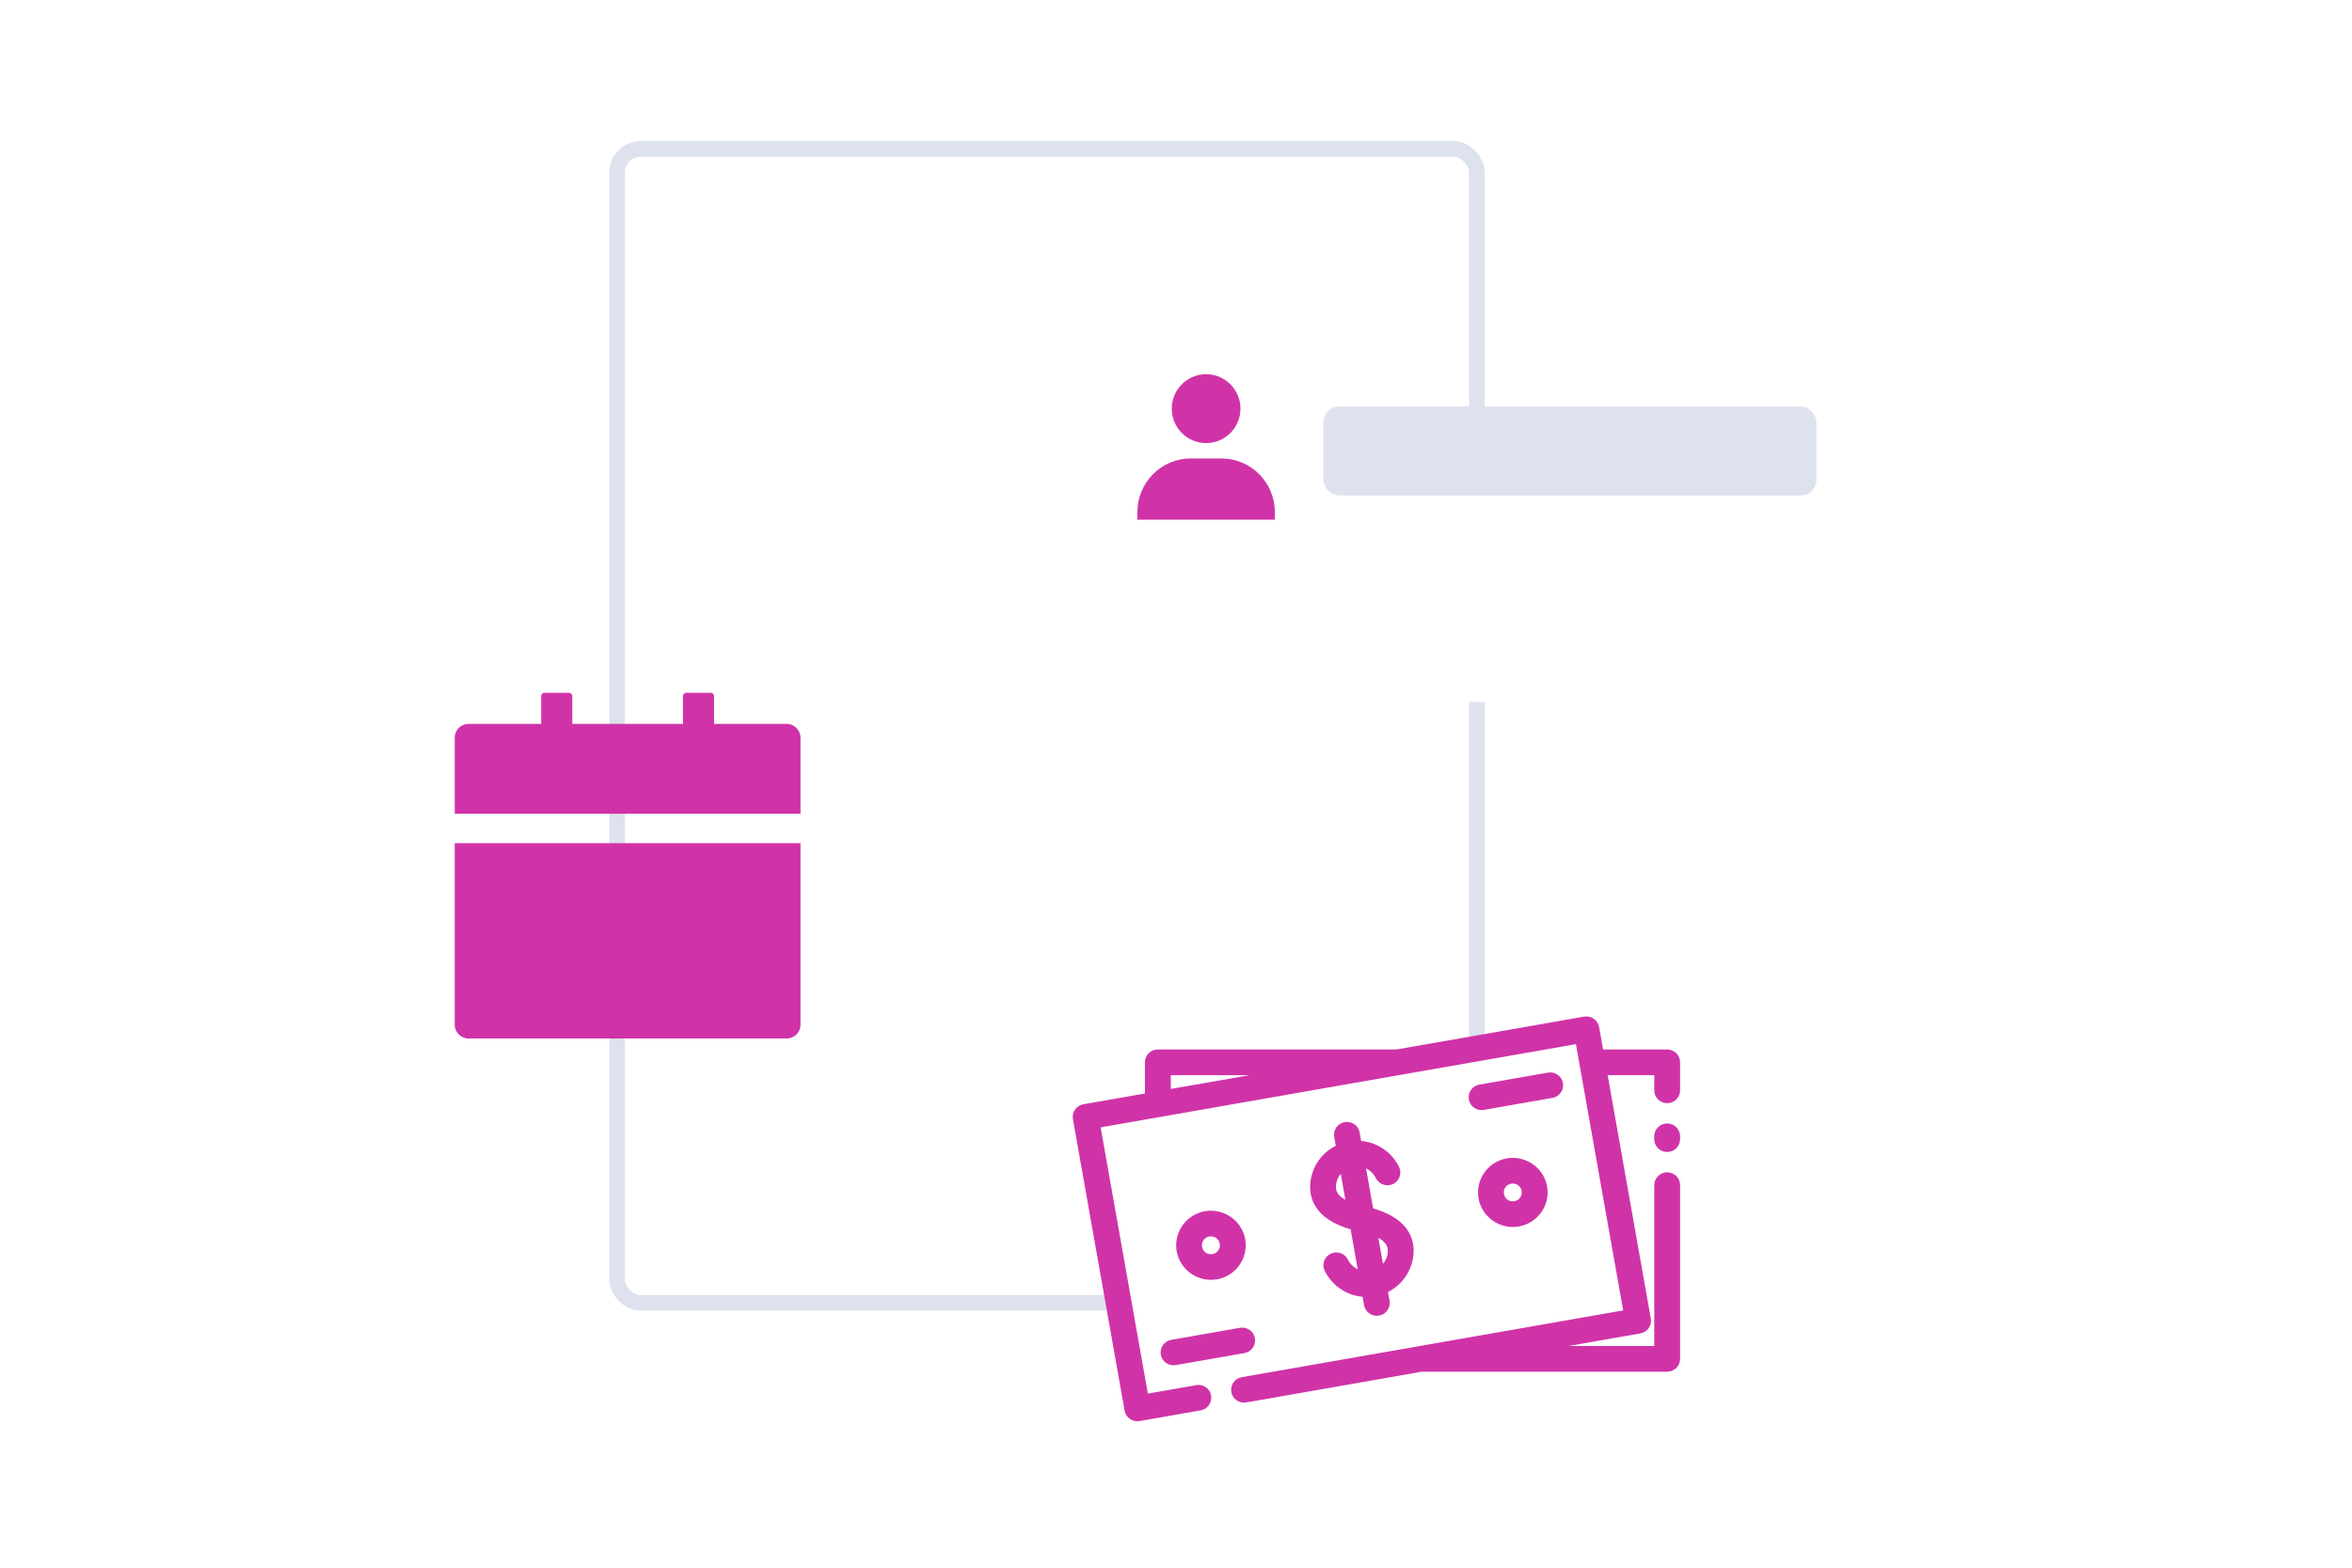 <svg width="300" height="200" viewBox="0 0 300 200" fill="none" xmlns="http://www.w3.org/2000/svg">
<rect x="78.707" y="19" width="109.672" height="147.209" rx="3" stroke="#DDE2EE" stroke-width="2"/>
<path d="M58 130.723C58 131.699 58.788 132.487 59.764 132.487H100.342C101.317 132.487 102.106 131.699 102.106 130.723V107.567H58V130.723ZM100.342 92.351H91.079V88.822C91.079 88.58 90.881 88.381 90.638 88.381H87.551C87.308 88.381 87.11 88.58 87.11 88.822V92.351H72.996V88.822C72.996 88.58 72.797 88.381 72.555 88.381H69.468C69.225 88.381 69.026 88.58 69.026 88.822V92.351H59.764C58.788 92.351 58 93.139 58 94.115V103.818H102.106V94.115C102.106 93.139 101.317 92.351 100.342 92.351Z" fill="#D033A8"/>
<g filter="url(#filter0_d_10_362)">
<rect x="136.827" y="40.522" width="105.173" height="34.026" rx="4" fill="white"/>
</g>
<rect x="168.791" y="51.864" width="62.897" height="11.342" rx="2" fill="#DDE2EE"/>
<path d="M149.458 52.136C149.458 54.559 151.425 56.531 153.841 56.531C156.257 56.531 158.223 54.559 158.223 52.136C158.223 49.712 156.257 47.74 153.841 47.74C151.425 47.74 149.458 49.712 149.458 52.136ZM161.631 66.3H162.605V65.323C162.605 61.553 159.546 58.485 155.788 58.485H151.893C148.134 58.485 145.076 61.553 145.076 65.323V66.3H161.631Z" fill="#D033A8"/>
<rect x="139.696" y="142.938" width="62.362" height="38.198" transform="rotate(-9.721 139.696 142.938)" fill="white"/>
<path d="M152.575 176.704C153.47 176.551 154.326 177.146 154.48 178.035C154.635 178.925 154.036 179.776 153.141 179.929L145.35 181.295C144.456 181.449 143.599 180.854 143.445 179.964L136.851 142.771C136.697 141.882 137.296 141.031 138.191 140.877L146.036 139.505V135.528C146.036 134.623 146.773 133.89 147.684 133.89H178.1L202.062 129.696C202.957 129.542 203.813 130.137 203.968 131.027L204.476 133.89H212.65C213.561 133.89 214.298 134.623 214.298 135.528V139.102C214.298 140.007 213.561 140.74 212.65 140.74C211.739 140.74 211.002 140.007 211.002 139.102V137.166H205.059L210.564 168.22C210.719 169.11 210.12 169.961 209.225 170.114L200.053 171.72H211.002V151.201C211.002 150.295 211.739 149.563 212.65 149.563C213.561 149.563 214.298 150.295 214.298 151.201V173.361C214.298 174.267 213.561 174.999 212.65 174.999H181.342L158.962 178.918C158.067 179.072 157.21 178.477 157.056 177.588C156.901 176.698 157.5 175.847 158.395 175.694L207.036 167.178L201.013 133.209L140.387 143.824L146.41 177.793L152.579 176.711L152.575 176.704ZM149.336 138.925L159.39 137.166H149.336V138.925ZM210.999 144.965C210.999 144.06 211.736 143.328 212.647 143.328C213.558 143.328 214.295 144.06 214.295 144.965V145.33C214.295 146.236 213.558 146.968 212.647 146.968C211.736 146.968 210.999 146.236 210.999 145.33V144.965ZM178.451 148.872C178.844 149.684 178.503 150.663 177.685 151.053C176.868 151.444 175.882 151.105 175.49 150.292C175.232 149.767 174.814 149.352 174.315 149.096L174.237 149.057L175.145 154.166C176.971 154.688 178.216 155.43 179.028 156.303C180.148 157.51 180.444 158.892 180.264 160.286C180.096 161.592 179.507 162.759 178.638 163.655C178.178 164.129 177.637 164.525 177.038 164.829L177.238 165.949C177.392 166.838 176.793 167.689 175.898 167.843C175.004 167.996 174.147 167.401 173.993 166.512L173.803 165.443C173.024 165.373 172.277 165.155 171.597 164.804C170.48 164.228 169.547 163.303 168.967 162.123C168.574 161.31 168.916 160.331 169.733 159.941C170.551 159.551 171.536 159.89 171.929 160.702C172.187 161.227 172.605 161.643 173.104 161.899L173.181 161.937L172.273 156.828C170.535 156.332 169.321 155.628 168.507 154.806L168.391 154.691C167.271 153.485 166.974 152.103 167.155 150.708C167.325 149.403 167.915 148.229 168.787 147.333C169.247 146.863 169.785 146.466 170.381 146.168L170.181 145.049C170.026 144.159 170.625 143.308 171.52 143.155C172.415 143.001 173.272 143.596 173.426 144.486L173.616 145.554C174.395 145.621 175.142 145.842 175.821 146.194C176.938 146.77 177.872 147.694 178.451 148.878L178.451 148.872ZM171.015 149.751C170.696 150.132 170.477 150.602 170.413 151.114C170.348 151.604 170.445 152.077 170.812 152.474L170.87 152.541C171.057 152.723 171.298 152.903 171.604 153.069L171.015 149.748L171.015 149.751ZM176.604 158.514C176.41 158.306 176.146 158.104 175.812 157.919L176.401 161.239C176.723 160.859 176.938 160.385 177.003 159.873C177.067 159.384 176.971 158.91 176.604 158.514ZM189.256 141.597C188.361 141.75 187.505 141.155 187.35 140.266C187.196 139.377 187.794 138.526 188.689 138.372L197.449 136.84C198.344 136.686 199.2 137.281 199.355 138.17C199.51 139.06 198.911 139.911 198.016 140.064L189.256 141.597ZM149.967 174.155C149.072 174.308 148.216 173.713 148.061 172.824C147.907 171.934 148.506 171.083 149.4 170.93L158.16 169.394C159.055 169.241 159.912 169.836 160.066 170.725C160.221 171.615 159.622 172.466 158.727 172.619L149.967 174.155ZM153.718 154.518C154.906 154.32 156.071 154.617 156.995 155.257C157.929 155.906 158.614 156.908 158.827 158.104C159.036 159.297 158.74 160.468 158.09 161.393C157.436 162.321 156.428 163.002 155.224 163.213C154.024 163.421 152.848 163.127 151.915 162.477C150.981 161.828 150.296 160.827 150.086 159.63L150.08 159.589C149.883 158.411 150.18 157.256 150.827 156.341C151.48 155.414 152.488 154.736 153.692 154.521L153.727 154.515L153.718 154.518ZM155.115 157.935C154.889 157.778 154.603 157.704 154.304 157.743L154.201 157.759C153.911 157.823 153.669 157.989 153.512 158.213C153.354 158.437 153.28 158.722 153.318 159.016L153.335 159.122C153.399 159.409 153.566 159.653 153.792 159.806C154.03 159.972 154.339 160.046 154.654 159.992C154.967 159.937 155.227 159.761 155.395 159.521C155.562 159.288 155.636 158.984 155.582 158.67C155.527 158.36 155.35 158.098 155.115 157.935ZM192.195 147.783C193.396 147.572 194.574 147.87 195.504 148.516C196.435 149.165 197.124 150.167 197.333 151.36C197.545 152.556 197.246 153.727 196.596 154.652C195.945 155.58 194.938 156.258 193.73 156.469L193.689 156.475C192.504 156.671 191.338 156.376 190.418 155.733C189.484 155.084 188.798 154.079 188.589 152.886C188.38 151.693 188.676 150.522 189.326 149.597C189.98 148.67 190.991 147.988 192.192 147.78L192.195 147.783ZM193.624 151.194C193.392 151.03 193.09 150.957 192.781 151.005L192.758 151.008C192.446 151.062 192.182 151.235 192.018 151.472C191.85 151.709 191.776 152.013 191.831 152.329C191.886 152.643 192.06 152.902 192.298 153.065C192.523 153.222 192.81 153.296 193.109 153.257L193.212 153.241C193.499 153.177 193.74 153.008 193.898 152.784C194.056 152.563 194.13 152.278 194.091 151.987L194.075 151.885C194.011 151.594 193.843 151.354 193.618 151.197L193.624 151.194Z" fill="#D033A8"/>
<defs>
<filter id="filter0_d_10_362" x="106.827" y="25.522" width="165.173" height="94.026" filterUnits="userSpaceOnUse" color-interpolation-filters="sRGB">
<feFlood flood-opacity="0" result="BackgroundImageFix"/>
<feColorMatrix in="SourceAlpha" type="matrix" values="0 0 0 0 0 0 0 0 0 0 0 0 0 0 0 0 0 0 127 0" result="hardAlpha"/>
<feOffset dy="15"/>
<feGaussianBlur stdDeviation="15"/>
<feComposite in2="hardAlpha" operator="out"/>
<feColorMatrix type="matrix" values="0 0 0 0 0 0 0 0 0 0 0 0 0 0 0 0 0 0 0.1 0"/>
<feBlend mode="normal" in2="BackgroundImageFix" result="effect1_dropShadow_10_362"/>
<feBlend mode="normal" in="SourceGraphic" in2="effect1_dropShadow_10_362" result="shape"/>
</filter>
</defs>
</svg>
